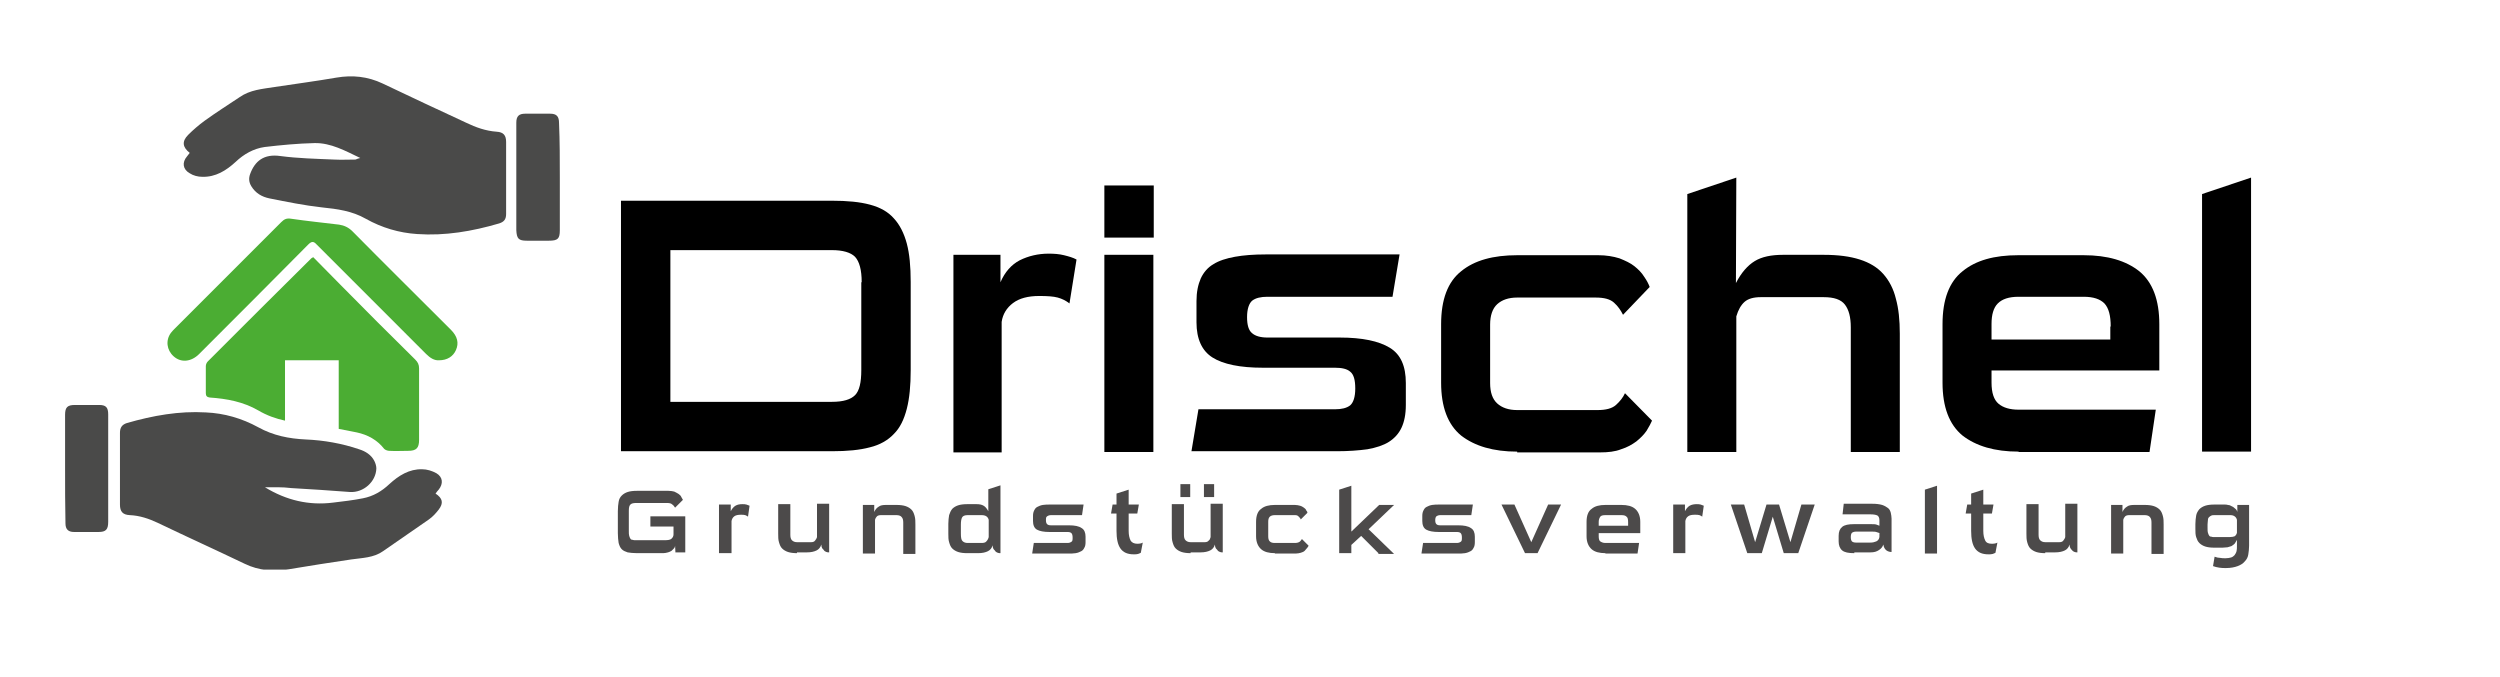 <?xml version="1.0" encoding="utf-8"?>
<!-- Generator: Adobe Illustrator 24.1.1, SVG Export Plug-In . SVG Version: 6.00 Build 0)  -->
<svg version="1.1" id="Ebene_1" xmlns="http://www.w3.org/2000/svg" xmlns:xlink="http://www.w3.org/1999/xlink" x="0px" y="0px"
	 viewBox="0 0 637.7 172.8" style="enable-background:new 0 0 637.7 172.8;" xml:space="preserve">
<style type="text/css">
	.st0{fill:#4C4A4A;}
	.st1{clip-path:url(#SVGID_2_);fill:#4A4A49;}
	.st2{clip-path:url(#SVGID_2_);fill:#4BAD33;}
</style>
<g>
	<path d="M158.4,115.2v-64h53.8c3.9,0,7.1,0.3,9.7,1c2.6,0.7,4.6,1.8,6.1,3.5c1.5,1.6,2.6,3.8,3.3,6.4c0.7,2.6,1,5.9,1,9.8v22.5
		c0,3.9-0.3,7.2-1,9.9c-0.7,2.7-1.7,4.8-3.3,6.4c-1.5,1.6-3.6,2.8-6.1,3.4c-2.6,0.7-5.8,1-9.7,1H158.4z M219.8,72
		c0-3.2-0.6-5.3-1.7-6.5c-1.1-1.1-3.1-1.7-5.9-1.7h-41.2v38.7h41.2c2.9,0,4.8-0.6,5.9-1.7c1.1-1.1,1.6-3.2,1.6-6.4V72z"/>
	<path d="M243.2,115.2V65h12v7c1.1-2.6,2.8-4.5,4.9-5.6c2.2-1.1,4.7-1.7,7.4-1.7c1.4,0,2.7,0.1,3.9,0.4c1.2,0.3,2.3,0.6,3.2,1.1
		l-1.8,11.2c-0.9-0.7-1.9-1.2-3-1.5c-1.1-0.3-2.7-0.4-4.7-0.4c-2.9,0-5.1,0.6-6.7,1.8c-1.6,1.2-2.6,2.8-2.9,4.8v33.3H243.2z"/>
	<path d="M281.7,60.6V47.3h12.6v13.3H281.7z M281.7,115.2V65h12.5v50.3H281.7z"/>
	<path d="M303.9,115.2c0.3-1.8,0.6-3.6,0.9-5.4c0.3-1.8,0.6-3.6,0.9-5.4h34.8c1.7,0,3-0.3,3.9-1c0.8-0.7,1.3-2.1,1.3-4.3
		c0-2.2-0.4-3.6-1.3-4.3c-0.8-0.7-2.1-1-3.9-1h-18.4c-5.8,0-10.1-0.9-12.8-2.6c-2.7-1.7-4.1-4.7-4.1-9v-5.4c0-2.3,0.4-4.2,1.1-5.8
		c0.7-1.5,1.8-2.8,3.2-3.6c1.4-0.9,3.3-1.5,5.5-1.9c2.2-0.4,4.8-0.6,7.8-0.6H357l-1.8,10.8h-31.9c-1.7,0-3,0.3-3.9,1
		c-0.8,0.7-1.3,2.1-1.3,4.2c0,2,0.4,3.4,1.3,4.1c0.8,0.7,2.1,1.1,3.9,1.1h18.4c5.8,0,10,0.9,12.8,2.6c2.8,1.7,4.1,4.7,4.1,9v5.6
		c0,2.4-0.4,4.3-1.1,5.8c-0.7,1.5-1.8,2.7-3.2,3.6c-1.4,0.9-3.3,1.5-5.5,1.9c-2.2,0.3-4.8,0.5-7.8,0.5H303.9z"/>
	<path d="M387,115.2c-6.1,0-10.8-1.4-14.3-4.1c-3.4-2.8-5.1-7.3-5.1-13.5V82.7c0-6.3,1.7-10.8,5.1-13.5c3.4-2.8,8.2-4.1,14.3-4.1
		h20.7c2,0,3.8,0.3,5.4,0.8c1.5,0.6,2.8,1.2,3.8,2c1,0.8,1.9,1.7,2.5,2.7c0.7,1,1.1,1.8,1.4,2.6l-6.8,7.1c-0.6-1.2-1.3-2.2-2.3-3.1
		c-1-0.9-2.5-1.3-4.7-1.3h-20c-2.2,0-3.9,0.6-5.1,1.7c-1.2,1.1-1.8,2.9-1.8,5.2v14.9c0,2.4,0.6,4.1,1.8,5.2c1.2,1.1,2.9,1.7,5.1,1.7
		h20.5c2.1,0,3.7-0.4,4.7-1.3c1-0.9,1.8-1.9,2.3-3l6.9,7c-0.3,0.7-0.8,1.6-1.4,2.6c-0.7,1-1.5,1.8-2.6,2.7c-1.1,0.8-2.3,1.5-3.9,2
		c-1.5,0.6-3.3,0.8-5.4,0.8H387z"/>
	<path d="M472.1,115.2V83.5c0-2.6-0.5-4.5-1.5-5.8c-1-1.3-2.8-1.9-5.4-1.9h-16.1c-1.8,0-3.2,0.4-4.1,1.2c-0.9,0.8-1.6,2-2.1,3.7
		v34.6h-12.5V49.5l12.5-4.2l-0.1,26.9c1.4-2.7,3-4.5,4.8-5.6c1.8-1.1,4.2-1.6,7.2-1.6h10.4c3.7,0,6.7,0.4,9.2,1.2
		c2.5,0.8,4.5,2,6,3.7c1.5,1.7,2.6,3.8,3.2,6.3c0.7,2.5,1,5.5,1,8.9v30.2H472.1z"/>
	<path d="M514.9,115.2c-6.1,0-10.8-1.4-14.3-4.1c-3.4-2.8-5.1-7.3-5.1-13.5V82.7c0-6.3,1.7-10.8,5.1-13.5c3.4-2.8,8.1-4.1,14.2-4.1
		h16.7c6.1,0,10.8,1.4,14.2,4.1c3.4,2.8,5.1,7.3,5.1,13.5v11.8H508v3.1c0,2.6,0.6,4.4,1.8,5.4c1.2,1,2.9,1.5,5.1,1.5h35l-1.6,10.8
		H514.9z M538.4,83.3c0-2.8-0.5-4.7-1.6-5.9c-1.1-1.1-2.8-1.7-5.3-1.7h-16.6c-2.5,0-4.2,0.6-5.3,1.7c-1.1,1.1-1.6,2.9-1.6,5.2v4
		h30.3V83.3z"/>
	<path d="M561.7,115.2V49.5l12.5-4.2v69.9H561.7z"/>
</g>
<g>
	<path class="st0" d="M172.3,141.1l-0.1-1.9c0,0.2-0.1,0.5-0.3,0.7c-0.2,0.2-0.4,0.4-0.6,0.6c-0.3,0.2-0.6,0.3-0.9,0.4
		c-0.4,0.1-0.8,0.2-1.2,0.2h-6.7c-1,0-1.8-0.1-2.4-0.2c-0.6-0.2-1.1-0.4-1.5-0.8c-0.4-0.4-0.6-0.9-0.8-1.6c-0.1-0.7-0.2-1.5-0.2-2.5
		v-5.6c0-1,0.1-1.8,0.2-2.4c0.1-0.7,0.4-1.2,0.8-1.6c0.4-0.4,0.9-0.7,1.5-0.9c0.6-0.2,1.4-0.3,2.4-0.3h8c0.6,0,1.1,0.1,1.5,0.2
		c0.4,0.2,0.8,0.4,1.1,0.6c0.3,0.2,0.6,0.5,0.7,0.8c0.2,0.3,0.3,0.5,0.4,0.7l-2,2c-0.2-0.3-0.4-0.6-0.7-0.8
		c-0.3-0.3-0.7-0.4-1.4-0.4h-7.8c-0.7,0-1.2,0.1-1.5,0.4c-0.3,0.3-0.4,0.8-0.4,1.6v5.1c0,0.6,0,1,0.1,1.3c0.1,0.3,0.2,0.6,0.3,0.7
		c0.1,0.2,0.3,0.3,0.6,0.3c0.2,0.1,0.5,0.1,0.9,0.1h7.2c0.9,0,1.5-0.1,1.8-0.4s0.5-0.6,0.5-1.1v-2h-5.9v-2.6h8.9v9.2H172.3z"/>
	<path class="st0" d="M183.4,141.1v-12.4h3v1.7c0.3-0.6,0.7-1.1,1.2-1.4c0.5-0.3,1.1-0.4,1.8-0.4c0.3,0,0.7,0,1,0.1
		c0.3,0.1,0.6,0.2,0.8,0.3l-0.4,2.8c-0.2-0.2-0.5-0.3-0.7-0.4c-0.3-0.1-0.7-0.1-1.1-0.1c-0.7,0-1.3,0.1-1.7,0.4s-0.6,0.7-0.7,1.2
		v8.2H183.4z"/>
	<path class="st0" d="M203.3,141.1c-0.9,0-1.7-0.1-2.3-0.3c-0.6-0.2-1.1-0.5-1.5-0.9c-0.4-0.4-0.6-0.9-0.8-1.6
		c-0.2-0.6-0.2-1.4-0.2-2.2v-7.5h3.1v7.8c0,0.6,0.1,1.1,0.4,1.4c0.3,0.3,0.7,0.5,1.3,0.5h3.6c0.4,0,0.8-0.1,1-0.4s0.4-0.5,0.5-0.9
		v-8.5h3.1v12.4c-0.2,0-0.5,0-0.7-0.1c-0.2-0.1-0.5-0.2-0.6-0.4s-0.4-0.4-0.5-0.6s-0.2-0.5-0.2-0.9c-0.2,0.7-0.6,1.2-1.2,1.5
		c-0.6,0.3-1.4,0.5-2.5,0.5H203.3z"/>
	<path class="st0" d="M230.4,141.1v-7.8c0-0.6-0.1-1.1-0.4-1.4c-0.2-0.3-0.7-0.5-1.3-0.5h-4c-0.4,0-0.8,0.1-1,0.3
		c-0.2,0.2-0.4,0.5-0.5,0.9v8.6h-3.1v-12.4h2.9v1.8c0.3-0.7,0.7-1.1,1.2-1.4c0.4-0.3,1-0.4,1.8-0.4h2.7c0.9,0,1.7,0.1,2.3,0.3
		s1.1,0.5,1.5,0.9s0.6,0.9,0.8,1.6s0.2,1.4,0.2,2.2v7.5H230.4z"/>
	<path class="st0" d="M246.7,141.1c-0.9,0-1.7-0.1-2.3-0.3s-1.1-0.5-1.5-0.9c-0.4-0.4-0.6-0.9-0.8-1.6c-0.2-0.6-0.2-1.4-0.2-2.2
		v-2.5c0-0.8,0.1-1.6,0.2-2.2c0.2-0.6,0.4-1.1,0.8-1.6c0.4-0.4,0.9-0.7,1.5-0.9s1.4-0.3,2.3-0.3h2.4c0.7,0,1.3,0.1,1.8,0.4
		c0.5,0.3,0.8,0.7,1.2,1.4v-5.6l3.1-1v17.3c-0.2,0-0.5,0-0.7-0.1c-0.2-0.1-0.5-0.2-0.6-0.4s-0.4-0.4-0.5-0.6s-0.2-0.5-0.2-0.9
		c-0.2,0.7-0.6,1.2-1.2,1.5c-0.6,0.3-1.4,0.5-2.5,0.5H246.7z M252.2,132.6c-0.1-0.4-0.3-0.7-0.6-0.9c-0.3-0.2-0.7-0.3-1.2-0.3h-3.6
		c-0.7,0-1.2,0.2-1.4,0.6c-0.2,0.4-0.3,1-0.3,1.8v2.3c0,1,0.1,1.6,0.4,1.9c0.3,0.3,0.7,0.5,1.3,0.5h3.6c0.5,0,1-0.1,1.2-0.4
		c0.3-0.3,0.5-0.7,0.6-1.1V132.6z"/>
	<path class="st0" d="M263.3,141.1c0.1-0.4,0.1-0.9,0.2-1.3c0.1-0.4,0.1-0.9,0.2-1.3h8.6c0.4,0,0.7-0.1,1-0.3s0.3-0.5,0.3-1.1
		c0-0.5-0.1-0.9-0.3-1.1c-0.2-0.2-0.5-0.3-1-0.3h-4.6c-1.4,0-2.5-0.2-3.2-0.6c-0.7-0.4-1-1.2-1-2.2v-1.3c0-0.6,0.1-1,0.3-1.4
		s0.4-0.7,0.8-0.9c0.4-0.2,0.8-0.4,1.4-0.5c0.6-0.1,1.2-0.1,1.9-0.1h8.5l-0.4,2.7h-7.9c-0.4,0-0.7,0.1-1,0.3s-0.3,0.5-0.3,1
		c0,0.5,0.1,0.8,0.3,1c0.2,0.2,0.5,0.3,1,0.3h4.6c1.4,0,2.5,0.2,3.2,0.7c0.7,0.4,1,1.2,1,2.2v1.4c0,0.6-0.1,1.1-0.3,1.4
		c-0.2,0.4-0.4,0.7-0.8,0.9c-0.4,0.2-0.8,0.4-1.4,0.5c-0.6,0.1-1.2,0.1-1.9,0.1H263.3z"/>
	<path class="st0" d="M291,141c-0.2,0.1-0.4,0.2-0.7,0.3c-0.3,0.1-0.7,0.1-1.1,0.1c-1.6,0-2.7-0.5-3.4-1.5c-0.7-1-1-2.5-1-4.5V131
		h-1.4l0.4-2.3h1v-2.8l3.1-1v3.8h2.6l-0.4,2.3h-2.2v4.4c0,1.1,0.2,1.9,0.5,2.5c0.3,0.5,0.9,0.8,1.7,0.8c0.6,0,1.1-0.1,1.4-0.3
		L291,141z"/>
	<path class="st0" d="M303.7,141.1c-0.9,0-1.7-0.1-2.3-0.3s-1.1-0.5-1.5-0.9c-0.4-0.4-0.6-0.9-0.8-1.6c-0.2-0.6-0.2-1.4-0.2-2.2
		v-7.5h3.1v7.8c0,0.6,0.1,1.1,0.4,1.4c0.3,0.3,0.7,0.5,1.3,0.5h3.6c0.4,0,0.8-0.1,1-0.4c0.3-0.2,0.4-0.5,0.5-0.9v-8.5h3.1v12.4
		c-0.2,0-0.5,0-0.7-0.1c-0.2-0.1-0.5-0.2-0.6-0.4s-0.4-0.4-0.5-0.6c-0.1-0.2-0.2-0.5-0.2-0.9c-0.2,0.7-0.6,1.2-1.2,1.5
		c-0.6,0.3-1.4,0.5-2.5,0.5H303.7z M301.1,126.8v-3.3h2.5v3.3H301.1z M307.1,126.8v-3.3h2.6v3.3H307.1z"/>
	<path class="st0" d="M325.2,141.1c-1.5,0-2.7-0.3-3.5-1s-1.3-1.8-1.3-3.3v-3.7c0-1.5,0.4-2.7,1.3-3.3c0.8-0.7,2-1,3.5-1h5.1
		c0.5,0,0.9,0.1,1.3,0.2c0.4,0.1,0.7,0.3,1,0.5s0.5,0.4,0.6,0.7c0.2,0.2,0.3,0.4,0.3,0.6l-1.7,1.7c-0.1-0.3-0.3-0.5-0.6-0.8
		s-0.6-0.3-1.1-0.3h-4.9c-0.5,0-1,0.1-1.3,0.4s-0.4,0.7-0.4,1.3v3.7c0,0.6,0.1,1,0.4,1.3s0.7,0.4,1.3,0.4h5.1c0.5,0,0.9-0.1,1.2-0.3
		c0.3-0.2,0.4-0.5,0.6-0.7l1.7,1.7c-0.1,0.2-0.2,0.4-0.4,0.6c-0.2,0.2-0.4,0.5-0.6,0.7s-0.6,0.4-1,0.5s-0.8,0.2-1.3,0.2H325.2z"/>
	<path class="st0" d="M351.6,141.1l-4.4-4.4l-2.5,2.3v2.1h-3.1v-16.2l3.1-1v11.7l7.1-6.8h3.8l-6.5,6.2l6.5,6.3H351.6z"/>
	<path class="st0" d="M362.6,141.1c0.1-0.4,0.1-0.9,0.2-1.3c0.1-0.4,0.1-0.9,0.2-1.3h8.6c0.4,0,0.7-0.1,1-0.3s0.3-0.5,0.3-1.1
		c0-0.5-0.1-0.9-0.3-1.1c-0.2-0.2-0.5-0.3-1-0.3h-4.6c-1.4,0-2.5-0.2-3.2-0.6c-0.7-0.4-1-1.2-1-2.2v-1.3c0-0.6,0.1-1,0.3-1.4
		c0.2-0.4,0.4-0.7,0.8-0.9c0.4-0.2,0.8-0.4,1.4-0.5s1.2-0.1,1.9-0.1h8.5l-0.4,2.7h-7.9c-0.4,0-0.7,0.1-1,0.3c-0.2,0.2-0.3,0.5-0.3,1
		c0,0.5,0.1,0.8,0.3,1c0.2,0.2,0.5,0.3,1,0.3h4.6c1.4,0,2.5,0.2,3.2,0.7c0.7,0.4,1,1.2,1,2.2v1.4c0,0.6-0.1,1.1-0.3,1.4
		c-0.2,0.4-0.4,0.7-0.8,0.9c-0.4,0.2-0.8,0.4-1.4,0.5c-0.6,0.1-1.2,0.1-1.9,0.1H362.6z"/>
	<path class="st0" d="M389,141.1l-6-12.4h3.3l4.3,9.6l4.3-9.6h3.3l-6,12.4H389z"/>
	<path class="st0" d="M409.5,141.1c-1.5,0-2.7-0.3-3.5-1s-1.3-1.8-1.3-3.3v-3.7c0-1.5,0.4-2.7,1.3-3.3c0.8-0.7,2-1,3.5-1h4.1
		c1.5,0,2.7,0.3,3.5,1c0.8,0.7,1.3,1.8,1.3,3.3v2.9h-10.6v0.8c0,0.6,0.1,1.1,0.4,1.3s0.7,0.4,1.3,0.4h8.6l-0.4,2.7H409.5z
		 M415.3,133.2c0-0.7-0.1-1.2-0.4-1.4c-0.3-0.3-0.7-0.4-1.3-0.4h-4.1c-0.6,0-1.1,0.1-1.3,0.4s-0.4,0.7-0.4,1.3v1h7.5V133.2z"/>
	<path class="st0" d="M426.8,141.1v-12.4h3v1.7c0.3-0.6,0.7-1.1,1.2-1.4c0.5-0.3,1.2-0.4,1.8-0.4c0.3,0,0.7,0,1,0.1
		c0.3,0.1,0.6,0.2,0.8,0.3l-0.4,2.8c-0.2-0.2-0.5-0.3-0.7-0.4c-0.3-0.1-0.7-0.1-1.2-0.1c-0.7,0-1.3,0.1-1.7,0.4
		c-0.4,0.3-0.6,0.7-0.7,1.2v8.2H426.8z"/>
	<path class="st0" d="M455,141.1l-2.8-9.3l-2.8,9.3h-3.7l-4.2-12.4h3.4l2.8,9.6l2.9-9.6h3.2l2.9,9.6l2.8-9.6h3.4l-4.2,12.4H455z"/>
	<path class="st0" d="M473,141.1c-1.5,0-2.5-0.2-3.1-0.7c-0.6-0.5-0.9-1.3-0.9-2.3v-1.4c0-1.1,0.3-1.8,0.9-2.3s1.6-0.7,3-0.7h4.3
		c0.6,0,1.1,0,1.4,0.1c0.3,0.1,0.6,0.2,0.8,0.3v-1.4c0-0.6-0.2-1-0.5-1.2c-0.4-0.2-1-0.3-1.8-0.3H470l0.3-2.7h7.3
		c1,0,1.8,0.1,2.5,0.3c0.6,0.2,1.1,0.5,1.5,0.8s0.6,0.8,0.7,1.2c0.1,0.5,0.2,1,0.2,1.5v8.5c-0.4,0-0.9-0.1-1.3-0.4
		c-0.4-0.3-0.7-0.8-0.8-1.5c-0.2,0.6-0.5,1-1.1,1.4s-1.2,0.6-2.2,0.6H473z M479.5,136c-0.3-0.1-0.6-0.2-0.9-0.3
		c-0.3-0.1-0.8-0.1-1.4-0.1h-3.7c-0.5,0-0.8,0.1-1.1,0.3c-0.2,0.2-0.3,0.6-0.3,1.1c0,0.5,0.1,0.9,0.3,1.1s0.6,0.3,1,0.3h3.7
		c0.6,0,1-0.1,1.5-0.3c0.4-0.2,0.7-0.5,0.8-1.1V136z"/>
	<path class="st0" d="M491,141.1v-16.2l3.1-1v17.3H491z"/>
	<path class="st0" d="M509,141c-0.2,0.1-0.4,0.2-0.7,0.3c-0.3,0.1-0.7,0.1-1.1,0.1c-1.6,0-2.7-0.5-3.4-1.5s-1-2.5-1-4.5V131h-1.4
		l0.4-2.3h1v-2.8l3.1-1v3.8h2.6l-0.4,2.3h-2.2v4.4c0,1.1,0.2,1.9,0.5,2.5s0.9,0.8,1.7,0.8c0.6,0,1.1-0.1,1.4-0.3L509,141z"/>
	<path class="st0" d="M521.7,141.1c-0.9,0-1.7-0.1-2.3-0.3s-1.1-0.5-1.5-0.9c-0.4-0.4-0.6-0.9-0.8-1.6s-0.2-1.4-0.2-2.2v-7.5h3.1
		v7.8c0,0.6,0.1,1.1,0.4,1.4c0.3,0.3,0.7,0.5,1.3,0.5h3.6c0.4,0,0.8-0.1,1-0.4s0.4-0.5,0.5-0.9v-8.5h3.1v12.4c-0.2,0-0.5,0-0.7-0.1
		c-0.2-0.1-0.5-0.2-0.6-0.4c-0.2-0.2-0.4-0.4-0.5-0.6c-0.1-0.2-0.2-0.5-0.2-0.9c-0.2,0.7-0.6,1.2-1.2,1.5c-0.6,0.3-1.4,0.5-2.5,0.5
		H521.7z"/>
	<path class="st0" d="M548.8,141.1v-7.8c0-0.6-0.1-1.1-0.4-1.4c-0.2-0.3-0.7-0.5-1.3-0.5h-4c-0.4,0-0.8,0.1-1,0.3
		c-0.2,0.2-0.4,0.5-0.5,0.9v8.6h-3.1v-12.4h2.9v1.8c0.3-0.7,0.7-1.1,1.2-1.4c0.4-0.3,1-0.4,1.8-0.4h2.7c0.9,0,1.7,0.1,2.3,0.3
		s1.1,0.5,1.5,0.9c0.4,0.4,0.6,0.9,0.8,1.6s0.2,1.4,0.2,2.2v7.5H548.8z"/>
	<path class="st0" d="M570.6,137.7c-0.2,0.4-0.4,0.7-0.6,1c-0.2,0.2-0.5,0.4-0.8,0.6c-0.3,0.1-0.6,0.2-1,0.3c-0.4,0-0.8,0.1-1.3,0.1
		h-2.1c-0.9,0-1.7-0.1-2.3-0.3c-0.6-0.2-1.1-0.5-1.5-0.9c-0.4-0.4-0.6-0.9-0.8-1.5c-0.2-0.6-0.2-1.3-0.2-2.1v-1.2
		c0-0.8,0.1-1.6,0.2-2.2s0.4-1.1,0.8-1.6c0.4-0.4,0.9-0.7,1.5-0.9s1.4-0.3,2.3-0.3h2.7c0.2,0,0.5,0,0.8,0.1c0.3,0,0.6,0.1,0.9,0.3
		c0.3,0.1,0.6,0.3,0.9,0.6c0.3,0.2,0.5,0.5,0.6,0.9v-1.8h3v10.4c0,0.8-0.1,1.5-0.2,2.2s-0.4,1.3-0.9,1.8c-0.4,0.5-1,0.9-1.8,1.2
		s-1.8,0.5-3,0.5c-0.6,0-1.1,0-1.7-0.1c-0.6-0.1-1.1-0.2-1.6-0.4l0.4-2.4c0.5,0.2,1,0.3,1.4,0.3c0.4,0.1,0.9,0.1,1.4,0.1
		c0.6,0,1-0.1,1.4-0.2c0.4-0.1,0.7-0.4,0.9-0.6c0.2-0.3,0.4-0.6,0.5-1c0.1-0.4,0.1-0.8,0.1-1.3V137.7z M570.6,132.6
		c-0.1-0.4-0.3-0.7-0.6-0.9c-0.3-0.2-0.6-0.3-1.1-0.3H565c-0.4,0-0.7,0-0.9,0.1c-0.2,0.1-0.4,0.2-0.6,0.4c-0.2,0.2-0.3,0.4-0.3,0.7
		s-0.1,0.7-0.1,1.2v0.8c0,0.5,0,1,0.1,1.3c0.1,0.3,0.2,0.6,0.3,0.7c0.1,0.2,0.3,0.3,0.6,0.3c0.2,0.1,0.5,0.1,0.9,0.1h3.7
		c0.6,0,1-0.1,1.3-0.2c0.3-0.2,0.5-0.5,0.6-0.9V132.6z"/>
</g>
<g>
	<g>
		<defs>
			<rect id="SVGID_1_" x="16.6" y="19.3" width="133.6" height="126"/>
		</defs>
		<clipPath id="SVGID_2_">
			<use xlink:href="#SVGID_1_"  style="overflow:visible;"/>
		</clipPath>
		<path class="st1" d="M91.9,40.3c-3.8-1.8-7.5-3.9-11.7-3.8c-4.2,0.1-8.5,0.5-12.7,1c-2.8,0.4-5.3,1.8-7.4,3.8
			c-2.4,2.2-5.1,3.9-8.5,3.8c-1.1,0-2.3-0.3-3.2-0.9c-1.8-1-2-2.8-0.7-4.3c0.2-0.3,0.5-0.6,0.7-0.9c-1.8-1.4-2.1-2.9-0.4-4.6
			c1.3-1.3,2.7-2.5,4.2-3.6c2.9-2.1,5.9-4,8.9-6c2.7-1.9,5.8-2.1,8.9-2.6c5.3-0.8,10.6-1.5,15.8-2.4c4.1-0.7,8-0.3,11.8,1.5
			c7.1,3.4,14.2,6.7,21.3,10c2.5,1.2,5,2.1,7.8,2.3c1.7,0.1,2.4,0.9,2.4,2.6c0,6.1,0,12.3,0,18.4c0,1.3-0.5,2-1.8,2.4
			c-6.8,2-13.8,3.2-20.9,2.7c-4.6-0.3-9-1.6-13.1-3.9c-3.5-2-7.3-2.5-11.2-2.9c-4.5-0.5-8.9-1.4-13.4-2.3c-1.9-0.4-3.5-1.3-4.6-3.1
			c-0.6-1-0.7-2-0.3-3.1c1.2-3.3,3.5-5.2,7.7-4.6c4.5,0.6,9.1,0.7,13.7,0.9c1.8,0.1,3.7,0,5.5,0C91.1,40.5,91.5,40.4,91.9,40.3"/>
		<path class="st1" d="M67.6,124.3c5.4,3.3,11.2,4.7,17.4,3.9c2.5-0.3,5.1-0.6,7.6-1.1c2.6-0.5,4.8-1.8,6.7-3.6
			c2.4-2.2,5.1-3.9,8.4-3.8c1.2,0,2.5,0.4,3.6,1c1.7,1,1.8,2.7,0.6,4.2c-0.3,0.3-0.5,0.6-0.8,1c1.8,1.2,2.1,2.4,0.8,4.1
			c-0.7,0.9-1.5,1.8-2.5,2.5c-3.9,2.7-7.8,5.4-11.7,8.1c-2.4,1.7-5.3,1.7-8.1,2.1c-5.3,0.8-10.6,1.6-15.9,2.5
			c-3.9,0.6-7.6,0.4-11.3-1.4c-7.3-3.5-14.8-6.9-22.1-10.4c-2.3-1.1-4.7-1.9-7.2-2c-1.8-0.1-2.5-0.9-2.5-2.7c0-6.1,0-12.2,0-18.3
			c0-1.3,0.5-2.1,1.8-2.5c6.6-1.9,13.3-3.1,20.1-2.7c4.7,0.2,9.2,1.5,13.4,3.8c3.8,2.1,7.8,2.9,12.1,3.1c4.6,0.2,9.2,1,13.6,2.5
			c1.6,0.5,3.1,1.4,3.9,3c0.3,0.6,0.5,1.3,0.5,1.9c-0.1,3.4-3.3,6.2-6.7,6c-5-0.4-10-0.7-15-1C72,124.2,69.8,124.3,67.6,124.3"/>
		<path class="st2" d="M106.9,94c0-1-0.3-1.6-1-2.3C99.5,85.4,93.1,79,86.8,72.6c-2.3-2.3-4.6-4.7-6.9-7c-0.3,0.2-0.4,0.2-0.5,0.3
			C70.6,74.6,61.8,83.4,53,92.2c-0.3,0.3-0.5,0.8-0.5,1.2c0,2.3,0,4.6,0,6.9c0,0.7,0.3,1,1,1.1c4.4,0.3,8.6,1.1,12.4,3.3
			c2.2,1.3,4.5,2.1,6.8,2.6V91.9h13.7v17.5c1.5,0.3,3,0.6,4.6,0.9c2.8,0.6,5.2,1.9,7,4.2c0.3,0.3,0.9,0.5,1.3,0.5
			c1.6,0.1,3.2,0,4.8,0c2.1,0,2.8-0.7,2.8-2.8C106.9,106.2,106.9,100.1,106.9,94"/>
		<path class="st2" d="M112,91.9c-1.2,0.1-2.3-0.6-3.3-1.6c-9.3-9.3-18.6-18.6-27.9-27.9c-0.8-0.9-1.3-0.9-2.2,0
			C69.4,71.7,60.1,81,50.8,90.3c-2,2-4.6,2.3-6.5,0.6c-1.8-1.6-2.1-4.1-0.7-6c0.3-0.4,0.7-0.8,1.1-1.2c9-9,18-18,27-27
			c0.8-0.8,1.4-1.1,2.6-0.9c4.1,0.6,8.1,1,12.2,1.5c1.3,0.2,2.4,0.7,3.4,1.7c8.3,8.4,16.7,16.7,25.1,25.1c1.7,1.7,2.1,3.4,1.3,5.2
			C115.6,90.9,114.1,91.9,112,91.9"/>
		<path class="st1" d="M142.8,45.3c0,4.5,0,8.9,0,13.4c0,2.2-0.5,2.7-2.8,2.7c-1.9,0-3.7,0-5.6,0c-2.1,0-2.6-0.5-2.7-2.7
			c0-7.4,0-14.7,0-22.1c0-1.8,0-3.5,0-5.3c0-1.7,0.7-2.3,2.3-2.3c2.1,0,4.2,0,6.3,0c1.7,0,2.3,0.7,2.3,2.4
			C142.8,36.1,142.8,40.7,142.8,45.3"/>
		<path class="st1" d="M16.6,119.4c0-4.5,0-9.1,0-13.6c0-1.9,0.6-2.5,2.5-2.5c2.1,0,4.1,0,6.2,0c1.7,0,2.3,0.6,2.3,2.4
			c0,5.3,0,10.7,0,16c0,3.8,0,7.6,0,11.4c0,2-0.6,2.6-2.5,2.6c-2.1,0-4.1,0-6.2,0c-1.5,0-2.2-0.7-2.2-2.2
			C16.6,128.8,16.6,124.1,16.6,119.4"/>
	</g>
</g>
</svg>
